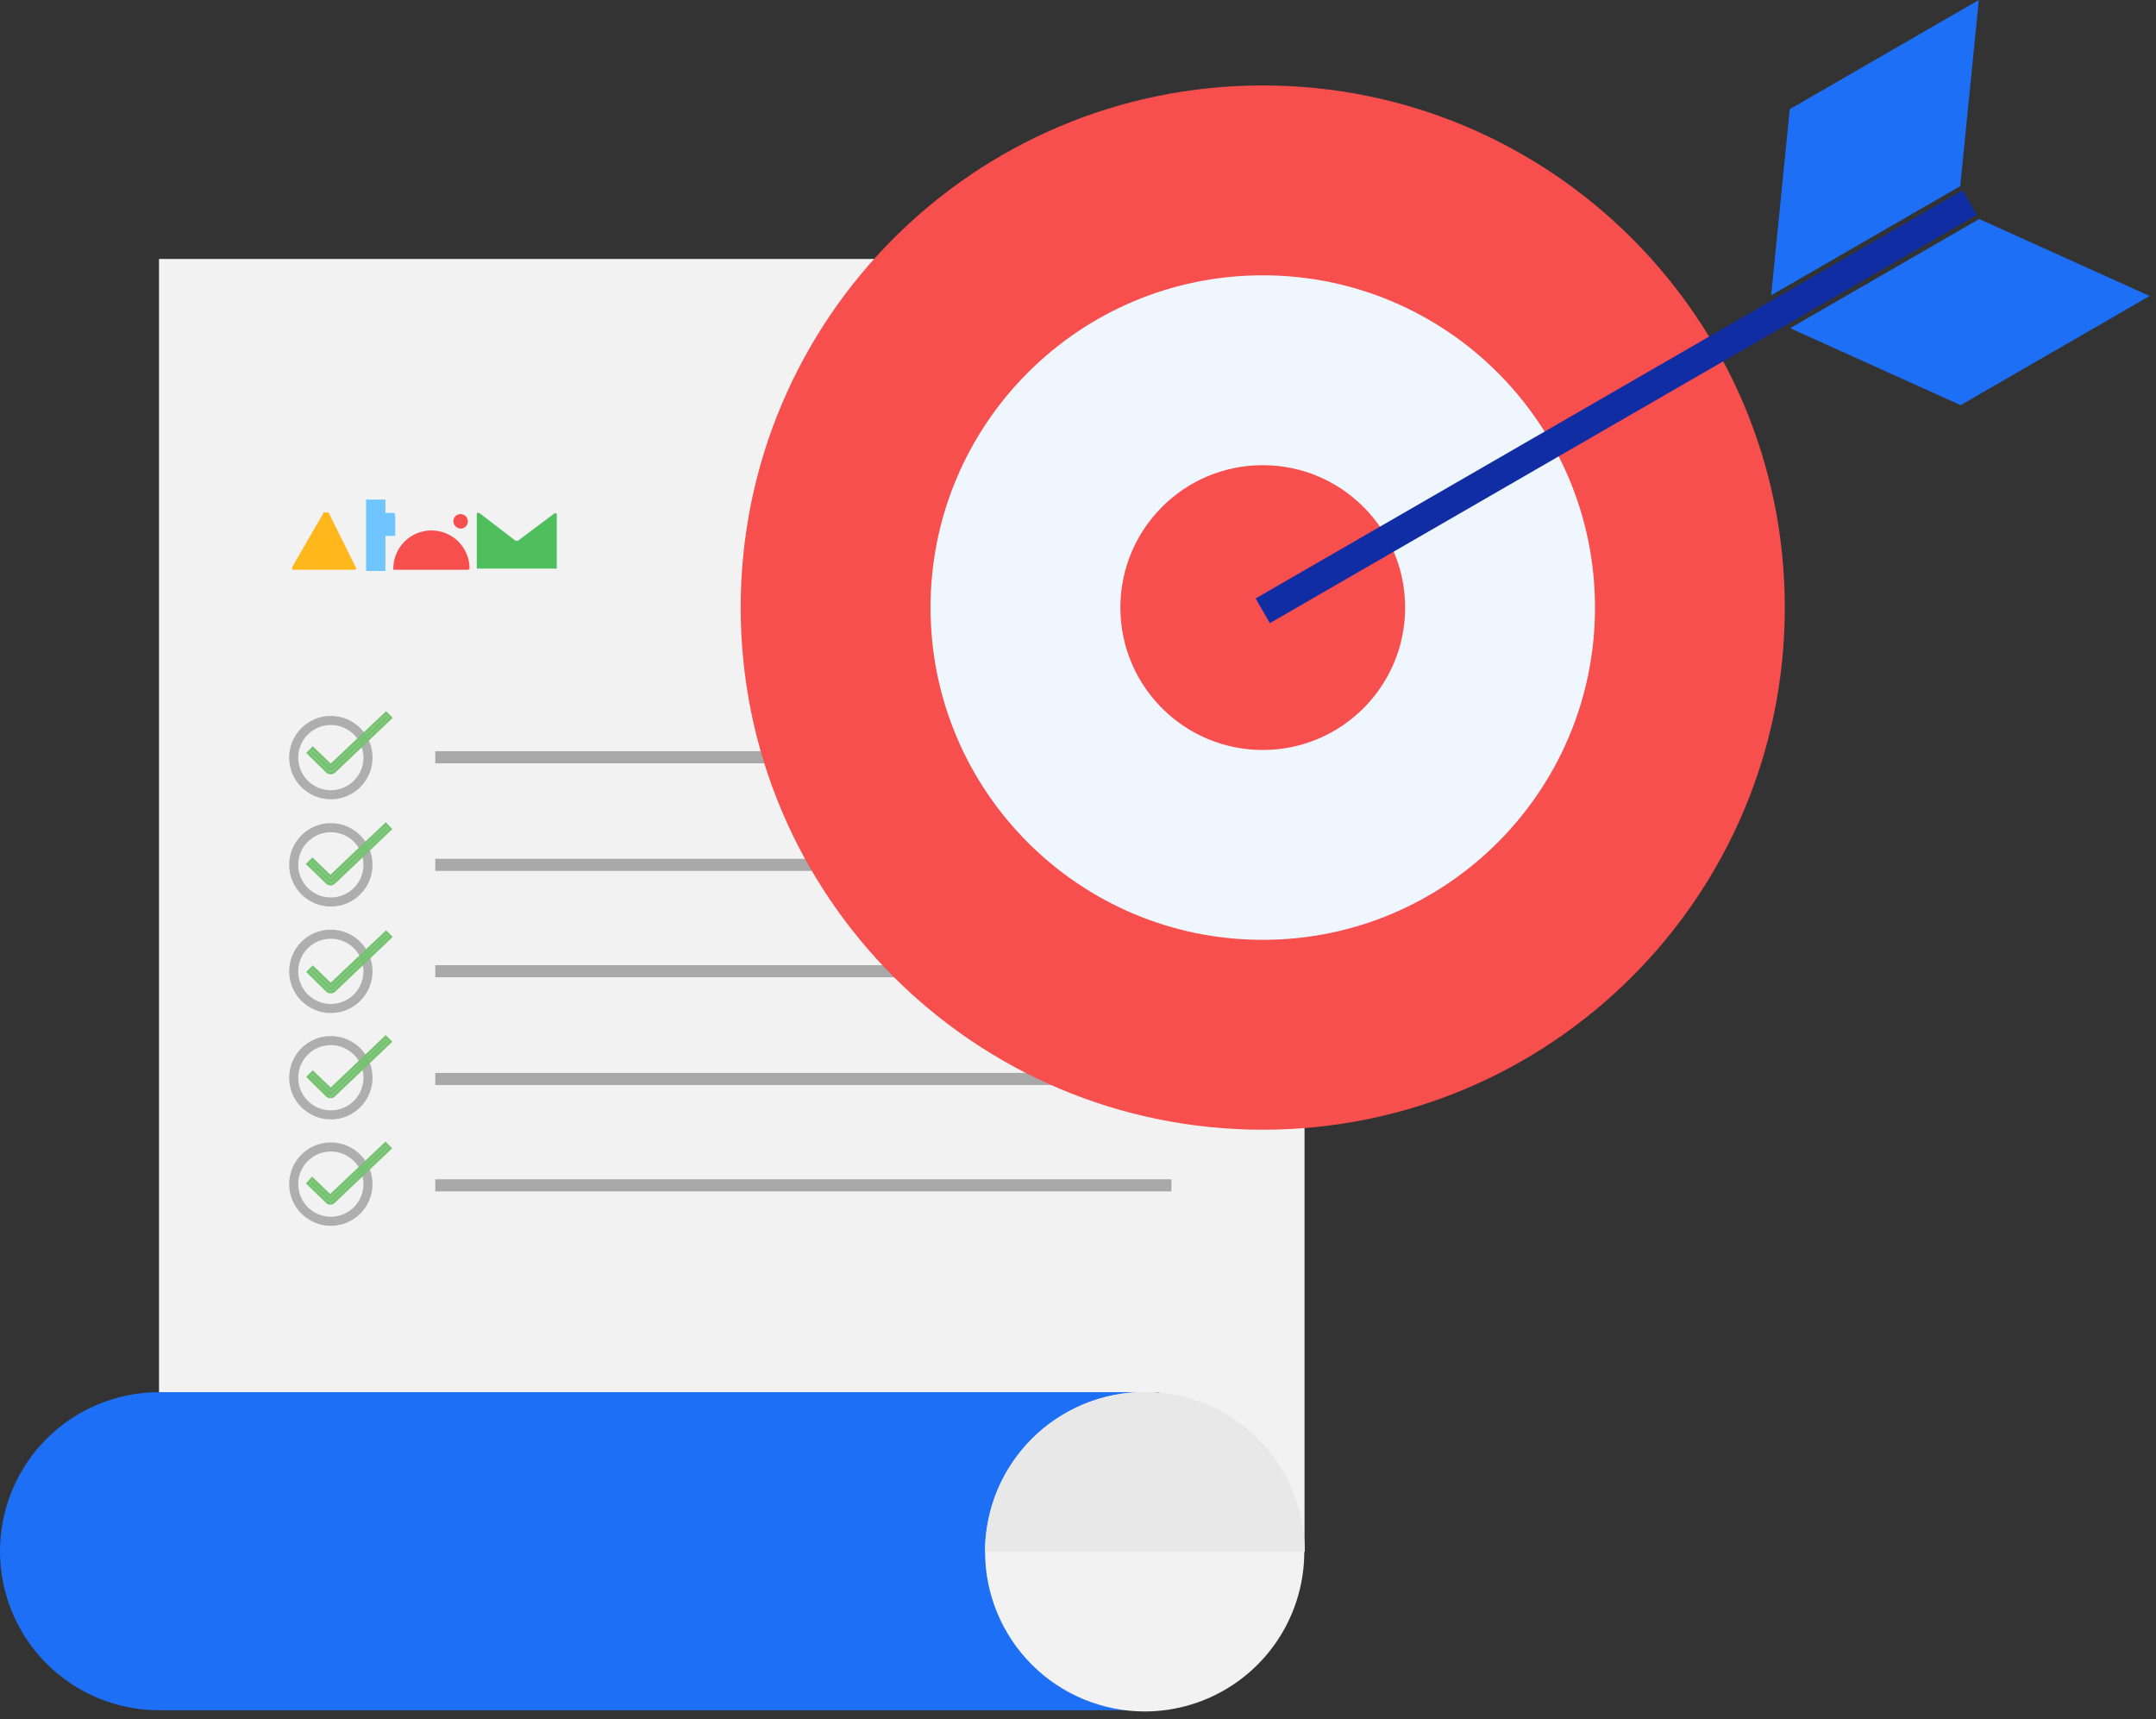 <?xml version="1.0" encoding="utf-8"?>
<svg xmlns="http://www.w3.org/2000/svg" fill="none" height="118" viewBox="0 0 148 118" width="148">
<rect x="0" y="0" width="148" height="118" fill="#333333" stroke="none"/>
<path d="M89.55 17.774H10.915V106.511H89.55V17.774Z" fill="#F2F2F2"/>
<path d="M79.582 117.385H10.915C9.482 117.385 8.063 117.102 6.738 116.554C5.414 116.005 4.211 115.201 3.197 114.188C2.183 113.174 1.379 111.971 0.831 110.646C0.282 109.322 0 107.903 0 106.469C0 105.036 0.282 103.616 0.831 102.292C1.379 100.968 2.183 99.764 3.197 98.751C4.211 97.737 5.414 96.933 6.738 96.385C8.063 95.836 9.482 95.554 10.915 95.554H79.582V117.385Z" fill="#1D6FF5"/>
<path d="M78.593 117.468C80.76 117.465 82.876 116.819 84.676 115.613C86.476 114.407 87.878 112.695 88.704 110.692C89.531 108.69 89.746 106.487 89.321 104.363C88.897 102.239 87.852 100.288 86.319 98.757C84.786 97.226 82.833 96.184 80.708 95.763C78.583 95.342 76.381 95.56 74.38 96.389C72.379 97.219 70.668 98.624 69.465 100.425C68.262 102.227 67.62 104.344 67.62 106.511C67.621 107.951 67.905 109.376 68.457 110.706C69.01 112.036 69.818 113.245 70.837 114.262C71.856 115.279 73.066 116.086 74.396 116.636C75.727 117.186 77.153 117.469 78.593 117.468V117.468Z" fill="#F2F2F2"/>
<path d="M89.55 106.511H67.62C67.62 103.6 68.776 100.809 70.834 98.751C72.892 96.693 75.683 95.537 78.593 95.537C81.504 95.537 84.295 96.693 86.353 98.751C88.411 100.809 89.567 103.6 89.567 106.511H89.55Z" fill="#E8E8E8"/>
<path clip-rule="evenodd" d="M80.412 52.39H29.88V51.559H80.412V52.39Z" fill="#A8A8A8" fill-rule="evenodd"/>
<path clip-rule="evenodd" d="M80.412 59.775H29.88V58.944H80.412V59.775Z" fill="#A8A8A8" fill-rule="evenodd"/>
<path clip-rule="evenodd" d="M80.412 67.077H29.88V66.246H80.412V67.077Z" fill="#A8A8A8" fill-rule="evenodd"/>
<path clip-rule="evenodd" d="M80.412 74.47H29.88V73.64H80.412V74.47Z" fill="#A8A8A8" fill-rule="evenodd"/>
<path clip-rule="evenodd" d="M80.412 81.772H29.88V80.942H80.412V81.772Z" fill="#A8A8A8" fill-rule="evenodd"/>
<path d="M32.233 39.024C32.233 39.107 32.149 39.107 32.233 39.024L32.149 39.107H26.999V39.024C26.999 38.33 27.275 37.664 27.765 37.174C28.256 36.683 28.922 36.407 29.616 36.407C30.31 36.407 30.975 36.683 31.466 37.174C31.957 37.664 32.233 38.33 32.233 39.024V39.024Z" fill="#F74E4E"/>
<path d="M31.617 36.283C31.716 36.283 31.812 36.253 31.894 36.199C31.976 36.144 32.04 36.066 32.078 35.975C32.115 35.884 32.125 35.784 32.106 35.687C32.087 35.59 32.039 35.501 31.97 35.432C31.9 35.362 31.811 35.315 31.714 35.295C31.618 35.276 31.517 35.286 31.426 35.324C31.335 35.361 31.257 35.425 31.203 35.507C31.148 35.589 31.119 35.686 31.119 35.784C31.128 35.913 31.184 36.034 31.275 36.126C31.367 36.217 31.488 36.273 31.617 36.283V36.283Z" fill="#F74E4E"/>
<path d="M24.464 39.024L24.381 39.107H20.061V38.916L22.221 35.178H22.554L24.464 39.024Z" fill="#FFB71B"/>
<path d="M38.104 35.203L35.554 37.113H35.388L32.896 35.203H32.73V39.024H38.221V35.203C38.187 35.286 38.187 35.286 38.104 35.203Z" fill="#4FBF5E"/>
<path d="M27.048 35.203H26.459V34.289H25.129V39.19H26.459V36.781H27.131V35.535C27.131 35.286 27.131 35.286 27.048 35.203Z" fill="#71C5FF"/>
<path clip-rule="evenodd" d="M22.711 49.761C21.474 49.761 20.472 50.763 20.472 52C20.472 53.236 21.474 54.238 22.711 54.238C23.947 54.238 24.95 53.236 24.95 52C24.95 50.763 23.947 49.761 22.711 49.761ZM19.849 52C19.849 50.419 21.13 49.138 22.711 49.138C24.291 49.138 25.573 50.419 25.573 52C25.573 53.58 24.291 54.861 22.711 54.861C21.13 54.861 19.849 53.58 19.849 52Z" fill="#AEAEAE" fill-rule="evenodd"/>
<path clip-rule="evenodd" d="M22.711 57.12C21.474 57.12 20.472 58.123 20.472 59.36C20.472 60.596 21.474 61.599 22.711 61.599C23.948 61.599 24.95 60.596 24.95 59.36C24.95 58.123 23.948 57.12 22.711 57.12ZM19.85 59.36C19.85 57.779 21.131 56.498 22.711 56.498C24.291 56.498 25.572 57.779 25.572 59.36C25.572 60.94 24.291 62.221 22.711 62.221C21.131 62.221 19.85 60.94 19.85 59.36Z" fill="#AEAEAE" fill-rule="evenodd"/>
<path clip-rule="evenodd" d="M22.711 64.431C21.474 64.431 20.472 65.433 20.472 66.67C20.472 67.907 21.474 68.909 22.711 68.909C23.948 68.909 24.95 67.907 24.95 66.67C24.95 65.433 23.948 64.431 22.711 64.431ZM19.85 66.67C19.85 65.09 21.131 63.809 22.711 63.809C24.291 63.809 25.572 65.09 25.572 66.67C25.572 68.25 24.291 69.531 22.711 69.531C21.131 69.531 19.85 68.25 19.85 66.67Z" fill="#AEAEAE" fill-rule="evenodd"/>
<path clip-rule="evenodd" d="M22.711 71.733C21.474 71.733 20.472 72.735 20.472 73.972C20.472 75.209 21.474 76.211 22.711 76.211C23.948 76.211 24.95 75.209 24.95 73.972C24.95 72.735 23.948 71.733 22.711 71.733ZM19.85 73.972C19.85 72.391 21.131 71.11 22.711 71.11C24.291 71.11 25.572 72.391 25.572 73.972C25.572 75.552 24.291 76.833 22.711 76.833C21.131 76.833 19.85 75.552 19.85 73.972Z" fill="#AEAEAE" fill-rule="evenodd"/>
<path clip-rule="evenodd" d="M22.711 79.035C21.474 79.035 20.472 80.037 20.472 81.274C20.472 82.51 21.474 83.513 22.711 83.513C23.948 83.513 24.95 82.51 24.95 81.274C24.95 80.037 23.948 79.035 22.711 79.035ZM19.85 81.274C19.85 79.694 21.131 78.412 22.711 78.412C24.291 78.412 25.572 79.694 25.572 81.274C25.572 82.854 24.291 84.135 22.711 84.135C21.131 84.135 19.85 82.854 19.85 81.274Z" fill="#AEAEAE" fill-rule="evenodd"/>
<path d="M22.678 52.955C22.638 52.952 22.599 52.94 22.565 52.919C22.53 52.899 22.501 52.872 22.478 52.839L21.291 51.676L21.473 51.493L22.703 52.672L26.499 49.084L26.682 49.267L22.886 52.88C22.858 52.906 22.825 52.926 22.789 52.939C22.754 52.951 22.716 52.957 22.678 52.955V52.955Z" fill="#75C271"/>
<path clip-rule="evenodd" d="M21.474 51.493L22.703 52.672L26.499 49.084L26.682 49.267L22.886 52.88C22.858 52.906 22.825 52.926 22.79 52.939C22.754 52.952 22.716 52.957 22.678 52.955C22.638 52.952 22.6 52.94 22.565 52.919C22.531 52.899 22.501 52.872 22.479 52.839L21.291 51.676L21.474 51.493ZM22.331 52.965C22.368 53.014 22.415 53.055 22.468 53.086C22.527 53.121 22.594 53.142 22.663 53.148L22.678 52.955L22.667 53.148C22.731 53.151 22.795 53.142 22.855 53.12C22.915 53.099 22.97 53.065 23.017 53.022L26.959 49.27L26.503 48.814L22.704 52.406L21.471 51.222L21.016 51.677L22.331 52.965Z" fill="#75C271" fill-rule="evenodd"/>
<path d="M22.679 60.581C22.64 60.579 22.601 60.569 22.567 60.55C22.532 60.531 22.502 60.505 22.479 60.473L21.267 59.302L21.449 59.119L22.679 60.307L26.475 56.71L26.658 56.901L22.862 60.514C22.837 60.537 22.808 60.555 22.777 60.566C22.745 60.578 22.712 60.583 22.679 60.581V60.581Z" fill="#75C271"/>
<path clip-rule="evenodd" d="M21.45 59.119L22.679 60.307L26.475 56.71L26.658 56.901L22.862 60.514C22.837 60.537 22.809 60.555 22.777 60.566C22.746 60.578 22.712 60.583 22.679 60.581C22.64 60.579 22.601 60.569 22.567 60.55C22.532 60.531 22.503 60.505 22.48 60.473L21.267 59.302L21.45 59.119ZM22.334 60.601L20.991 59.304L21.447 58.848L22.68 60.039L26.482 56.437L26.932 56.907L22.993 60.656C22.95 60.696 22.899 60.727 22.843 60.748C22.788 60.768 22.729 60.777 22.67 60.774C22.602 60.771 22.535 60.752 22.475 60.72C22.42 60.69 22.372 60.65 22.334 60.601Z" fill="#75C271" fill-rule="evenodd"/>
<path d="M22.678 67.991C22.638 67.988 22.599 67.975 22.565 67.955C22.53 67.935 22.501 67.908 22.478 67.874L21.291 66.712L21.473 66.529L22.703 67.708L26.499 64.12L26.682 64.302L22.886 67.916C22.858 67.942 22.825 67.962 22.789 67.975C22.754 67.987 22.716 67.993 22.678 67.991V67.991Z" fill="#75C271"/>
<path clip-rule="evenodd" d="M21.474 66.529L22.703 67.708L26.499 64.12L26.682 64.302L22.886 67.916C22.858 67.942 22.825 67.962 22.79 67.975C22.754 67.987 22.716 67.993 22.678 67.991C22.638 67.988 22.6 67.975 22.565 67.955C22.531 67.935 22.501 67.908 22.479 67.874L21.291 66.712L21.474 66.529ZM22.331 68.001C22.368 68.05 22.415 68.091 22.468 68.122C22.527 68.157 22.594 68.178 22.663 68.183L22.678 67.991L22.667 68.184C22.731 68.187 22.795 68.178 22.855 68.156C22.915 68.135 22.97 68.101 23.017 68.058L26.959 64.306L26.503 63.85L22.704 67.442L21.471 66.258L21.016 66.713L22.331 68.001Z" fill="#75C271" fill-rule="evenodd"/>
<path d="M22.678 75.193C22.638 75.19 22.599 75.178 22.565 75.158C22.53 75.138 22.501 75.11 22.478 75.077L21.291 73.914L21.473 73.731L22.703 74.911L26.474 71.314L26.657 71.496L22.861 75.11C22.812 75.159 22.747 75.189 22.678 75.193V75.193Z" fill="#75C271"/>
<path clip-rule="evenodd" d="M21.474 73.731L22.703 74.911L26.474 71.314L26.657 71.496L22.861 75.11C22.812 75.159 22.747 75.189 22.678 75.193C22.638 75.19 22.6 75.178 22.565 75.158C22.531 75.138 22.501 75.11 22.479 75.077L21.291 73.914L21.474 73.731ZM22.331 75.203C22.368 75.252 22.415 75.293 22.468 75.325C22.527 75.359 22.594 75.38 22.663 75.386L22.678 75.193L22.69 75.386C22.805 75.379 22.914 75.33 22.996 75.248L26.934 71.5L26.478 71.044L22.703 74.643L21.471 73.46L21.016 73.915L22.331 75.203Z" fill="#75C271" fill-rule="evenodd"/>
<path d="M22.679 82.495C22.64 82.493 22.601 82.483 22.567 82.464C22.532 82.445 22.502 82.419 22.479 82.387L21.267 81.216L21.433 81.033L22.662 82.221L26.459 78.624L26.641 78.815L22.845 82.42C22.801 82.465 22.742 82.492 22.679 82.495V82.495Z" fill="#75C271"/>
<path clip-rule="evenodd" d="M22.662 82.221L26.459 78.624L26.641 78.815L22.845 82.42C22.801 82.465 22.742 82.492 22.679 82.495C22.64 82.493 22.601 82.483 22.567 82.464C22.532 82.445 22.502 82.419 22.479 82.387L21.267 81.216L21.433 81.033L22.662 82.221ZM22.334 82.515C22.372 82.564 22.42 82.604 22.475 82.634C22.535 82.667 22.602 82.685 22.671 82.688L22.679 82.495L22.688 82.688C22.798 82.683 22.902 82.636 22.98 82.558L26.915 78.822L26.465 78.351L22.663 81.953L21.424 80.756L20.998 81.224L22.334 82.515Z" fill="#75C271" fill-rule="evenodd"/>
<path d="M122.52 41.702C122.52 61.494 106.475 77.539 86.682 77.539C66.89 77.539 50.845 61.494 50.845 41.702C50.845 21.909 66.89 5.864 86.682 5.864C106.475 5.864 122.52 21.909 122.52 41.702Z" fill="#F74E4E"/>
<path d="M109.489 41.702C109.489 54.297 99.278 64.507 86.683 64.507C74.088 64.507 63.877 54.297 63.877 41.702C63.877 29.107 74.088 18.896 86.683 18.896C99.278 18.896 109.489 29.107 109.489 41.702Z" fill="#F0F6FE"/>
<path d="M96.456 41.702C96.456 47.1 92.081 51.476 86.683 51.476C81.285 51.476 76.909 47.1 76.909 41.702C76.909 36.304 81.285 31.928 86.683 31.928C92.081 31.928 96.456 36.304 96.456 41.702Z" fill="#F74E4E"/>
<path clip-rule="evenodd" d="M135.7 14.75L87.171 42.769L86.193 41.076L134.723 13.057L135.7 14.75Z" fill="#102DA3" fill-rule="evenodd"/>
<path d="M122.859 7.493L135.837 5.14984e-05L134.561 12.775L121.582 20.269L122.859 7.493Z" fill="#1D6FF5"/>
<path d="M134.587 27.808L147.565 20.315L135.863 15.033L122.884 22.526L134.587 27.808Z" fill="#1D6FF5"/>
</svg>